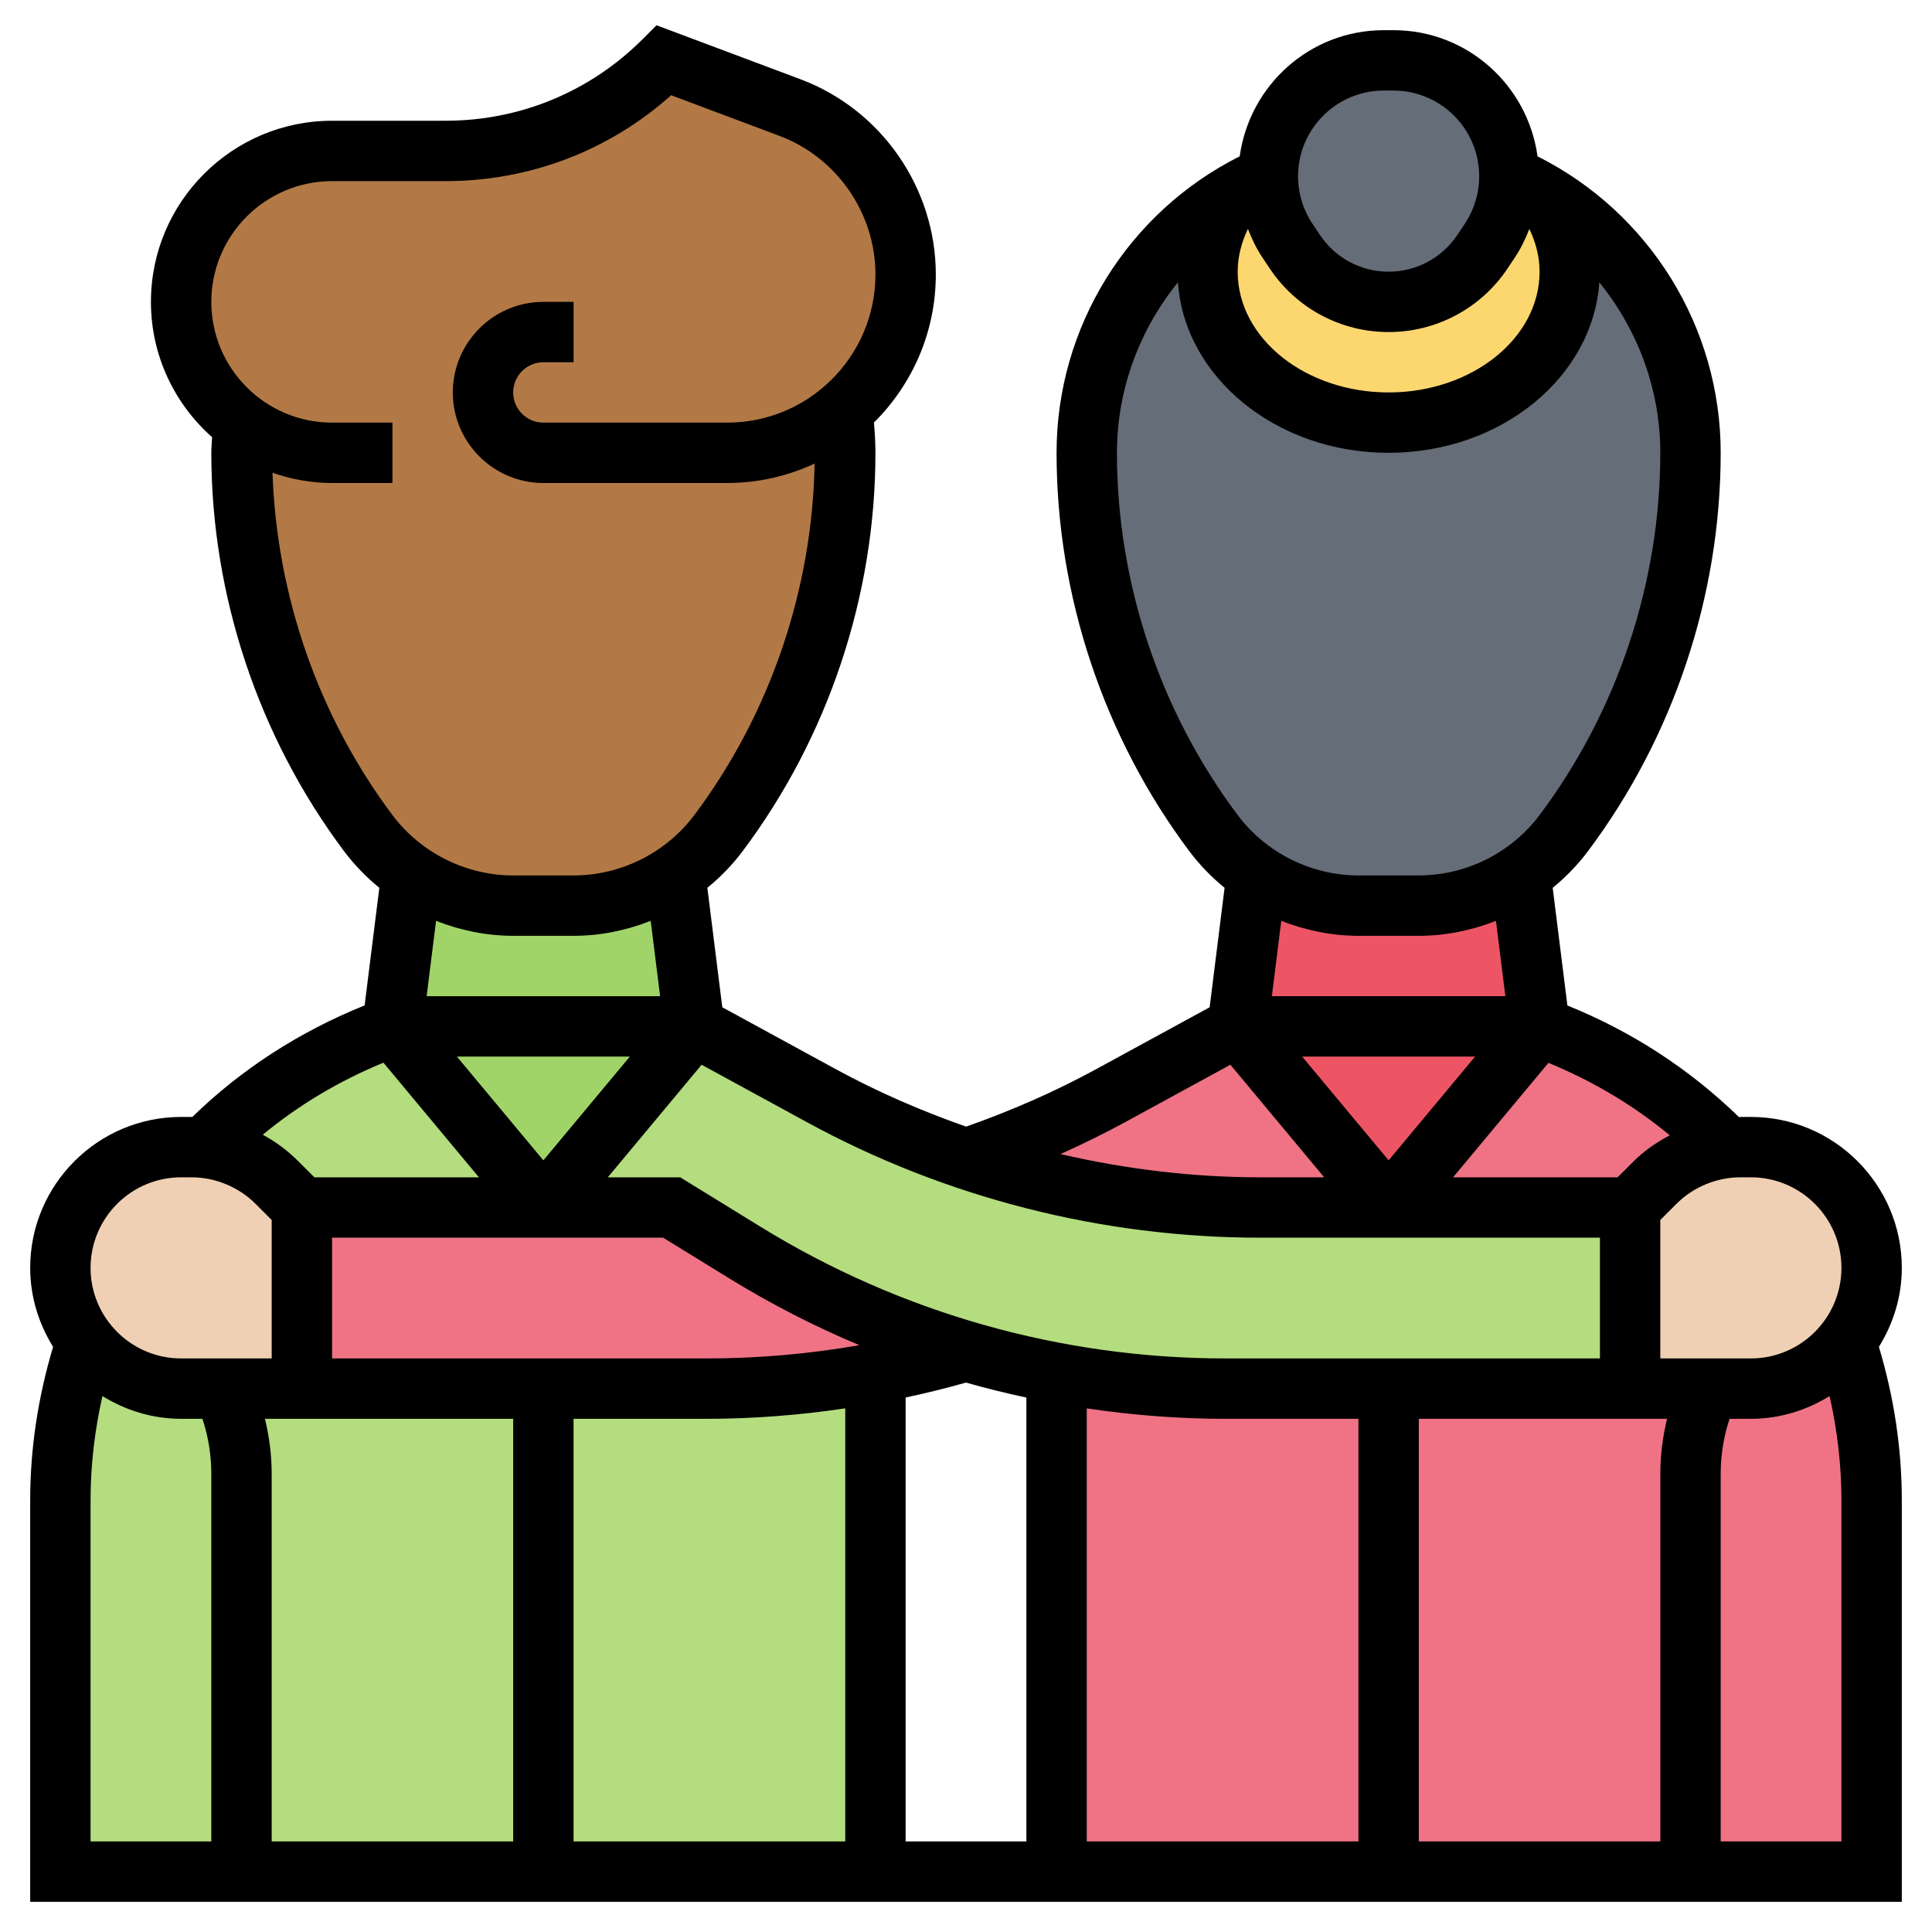 <svg id="Layer_5" enable-background="new 0 0 64 64" height="512" viewBox="0 0 64 64" width="512" xmlns="http://www.w3.org/2000/svg"><g><g><g><path d="m61.16 44.46c.55 1.66.84 3.43.84 5.24v12.3h-6v-13.17c0-.99.21-1.95.61-2.83h1.39c1.29 0 2.43-.61 3.15-1.55z" fill="#ef7385"/></g><g><path d="m54 46h2.61c-.4.88-.61 1.84-.61 2.83v13.17h-10v-16z" fill="#ef7385"/></g><g><path d="m46 46v16h-11v-16.52c1.84.34 3.71.52 5.59.52z" fill="#ef7385"/></g><g><path d="m51 34c2.41.88 4.52 2.27 6.24 4.02-.9.1-1.76.5-2.41 1.15l-.83.83h-8z" fill="#ef7385"/></g><g><path d="m41 34 5 6h-4.26c-3.32 0-6.62-.54-9.74-1.61 1.65-.55 3.26-1.26 4.8-2.1z" fill="#ef7385"/></g><g><path d="m24.68 41.5c2.3 1.41 4.76 2.5 7.32 3.26-.99.29-1.99.53-3 .72-1.84.35-3.71.52-5.59.52h-5.41-8v-6h8 4.25z" fill="#ef7385"/></g><g><path d="m51 34-5 6-5-6z" fill="#ed5565"/></g><g><path d="m50.37 28.96.63 5.04h-10l.63-5.04c.22.16.45.29.69.41.82.41 1.74.63 2.68.63h2c1.22 0 2.39-.37 3.37-1.04z" fill="#ed5565"/></g><g><path d="m23 34-5 6-5-6z" fill="#a0d468"/></g><g><path d="m22.37 28.96.63 5.04h-10l.63-5.04c.98.67 2.15 1.04 3.37 1.04h2c.94 0 1.86-.22 2.68-.63.24-.12.47-.25.69-.41z" fill="#a0d468"/></g><g><path d="m54 40v6h-8-5.41c-1.88 0-3.75-.18-5.59-.52-1.01-.19-2.01-.43-3-.72-2.56-.76-5.02-1.85-7.32-3.26l-2.43-1.5h-4.25l5-6 4.2 2.29c1.54.84 3.15 1.55 4.8 2.1 3.12 1.07 6.42 1.61 9.74 1.61h4.26z" fill="#b4dd7f"/></g><g><path d="m29 45.48v16.52h-11v-16h5.41c1.88 0 3.75-.17 5.59-.52z" fill="#b4dd7f"/></g><g><path d="m10 46h8v16h-10v-13.17c0-.99-.21-1.95-.61-2.83z" fill="#b4dd7f"/></g><g><path d="m2.85 44.45c.72.94 1.86 1.55 3.15 1.55h1.39c.4.88.61 1.84.61 2.83v13.17h-6v-12.3c0-1.81.29-3.58.84-5.24z" fill="#b4dd7f"/></g><g><path d="m13 34 5 6h-8l-.83-.83c-.65-.65-1.51-1.05-2.41-1.15 1.72-1.75 3.83-3.14 6.24-4.02z" fill="#b4dd7f"/></g><g><path d="m62 42c0 .92-.31 1.77-.85 2.45-.72.94-1.86 1.55-3.15 1.55h-1.39-2.61v-6l.83-.83c.65-.65 1.51-1.05 2.41-1.15.14-.01.28-.02.42-.02h.34c1.1 0 2.1.45 2.83 1.17.72.73 1.17 1.73 1.17 2.83z" fill="#f0d0b4"/></g><g><path d="m10 40v6h-2.61-1.39c-1.29 0-2.43-.61-3.15-1.55-.54-.68-.85-1.53-.85-2.45 0-1.1.45-2.1 1.17-2.83.73-.72 1.73-1.17 2.83-1.17h.34c.14 0 .28.01.42.02.9.1 1.76.5 2.41 1.15z" fill="#f0d0b4"/></g><g><path d="m27.9 13.6c.07.45.1.93.1 1.4 0 2.27-.37 4.51-1.08 6.64-.7 2.13-1.76 4.14-3.12 5.96-.4.54-.88 1-1.43 1.36-.22.16-.45.29-.69.41-.82.41-1.74.63-2.68.63h-2c-1.22 0-2.39-.37-3.37-1.04-.55-.36-1.03-.82-1.43-1.36-1.36-1.82-2.42-3.83-3.12-5.96-.71-2.13-1.08-4.37-1.08-6.64 0-.33.02-.65.05-.97-.21-.14-.41-.31-.59-.49-.9-.91-1.46-2.16-1.46-3.54 0-2.76 2.24-5 5-5h3.76c1.36 0 2.68-.27 3.92-.78 1.23-.51 2.36-1.26 3.32-2.22l4.17 1.56c1.15.44 2.11 1.2 2.78 2.17s1.05 2.13 1.05 3.36c0 1.82-.81 3.44-2.1 4.51z" fill="#b27946"/></g><g><path d="m51.14 6.44c.54.75.86 1.62.86 2.56 0 2.76-2.69 5-6 5s-6-2.24-6-5c0-.94.32-1.81.86-2.56.36-.23.75-.43 1.14-.6 0 .76.22 1.5.64 2.13l.25.37c.69 1.04 1.86 1.66 3.11 1.66s2.42-.62 3.11-1.66l.25-.37c.42-.63.64-1.37.64-2.13.39.17.77.37 1.14.6z" fill="#fcd770"/></g><g><path d="m56 15c0 2.27-.37 4.51-1.08 6.64-.7 2.13-1.76 4.14-3.12 5.96-.4.54-.88 1-1.43 1.36-.98.67-2.15 1.04-3.37 1.04h-2c-.94 0-1.86-.22-2.68-.63-.24-.12-.47-.25-.69-.41-.55-.36-1.03-.82-1.43-1.36-1.36-1.82-2.42-3.83-3.12-5.96-.71-2.13-1.08-4.37-1.08-6.64 0-3.64 1.95-6.82 4.86-8.56-.54.75-.86 1.62-.86 2.56 0 2.76 2.69 5 6 5s6-2.24 6-5c0-.94-.32-1.81-.86-2.56 1.27.75 2.36 1.79 3.18 3.02 1.06 1.58 1.68 3.49 1.68 5.54z" fill="#656d78"/></g><g><path d="m50 5.84c0 .76-.22 1.5-.64 2.13l-.25.37c-.69 1.04-1.86 1.66-3.11 1.66s-2.42-.62-3.11-1.66l-.25-.37c-.42-.63-.64-1.37-.64-2.13 0-2.12 1.72-3.84 3.84-3.84h.32c1.06 0 2.02.43 2.72 1.12.69.7 1.12 1.66 1.12 2.72z" fill="#656d78"/></g></g><path d="m63 42c0-2.757-2.243-5-5-5h-.343c-.017 0-.033.005-.05.005-1.648-1.599-3.556-2.837-5.685-3.697l-.487-3.898c.432-.353.826-.757 1.166-1.21 2.837-3.783 4.399-8.471 4.399-13.2 0-4.171-2.364-7.961-6.067-9.822-.325-2.354-2.329-4.178-4.771-4.178h-.324c-2.442 0-4.446 1.824-4.771 4.178-3.703 1.861-6.067 5.651-6.067 9.822 0 4.729 1.563 9.417 4.4 13.2.34.453.734.857 1.166 1.21l-.495 3.957-3.755 2.048c-1.379.752-2.831 1.385-4.313 1.906-1.486-.522-2.935-1.15-4.321-1.906l-3.755-2.048-.495-3.957c.432-.353.826-.757 1.166-1.21 2.84-3.783 4.402-8.471 4.402-13.2 0-.334-.02-.669-.05-1.002 1.264-1.253 2.05-2.988 2.05-4.905 0-2.863-1.801-5.461-4.481-6.467l-4.771-1.789-.455.456c-1.746 1.746-4.067 2.707-6.536 2.707h-3.757c-3.309 0-6 2.691-6 6 0 1.784.786 3.383 2.026 4.483-.008.172-.026.342-.026.517 0 4.729 1.563 9.417 4.4 13.2.34.453.734.857 1.166 1.21l-.487 3.895c-2.135.862-4.059 2.09-5.708 3.695-.009 0-.018 0-.027 0h-.344c-2.757 0-5 2.243-5 5 0 .962.286 1.853.759 2.617-.495 1.65-.759 3.357-.759 5.088v13.295h62v-13.295c0-1.731-.263-3.438-.759-5.088.473-.764.759-1.655.759-2.617zm-2 0c0 1.654-1.346 3-3 3h-3v-4.586l.536-.536c.558-.558 1.331-.878 2.121-.878h.343c1.654 0 3 1.346 3 3zm-6 19h-8v-14h8.223c-.144.596-.223 1.206-.223 1.829zm-44-20h10.967l2.191 1.348c1.383.851 2.823 1.59 4.309 2.213-1.669.292-3.361.439-5.06.439h-12.407zm6 6v14h-8v-12.171c0-.623-.079-1.233-.223-1.829zm2 0h4.407c1.541 0 3.075-.121 4.593-.346v14.346h-9zm11-.705c.67-.144 1.338-.307 1.999-.495.661.188 1.329.352 2.001.496v14.704h-4zm6 .36c1.515.224 3.049.345 4.593.345h4.407v14h-9zm18.122-8.191-.536.536h-5.451l3.16-3.792c1.461.604 2.81 1.398 4.017 2.401-.429.229-.837.502-1.19.855zm-8.122-.026-2.865-3.438h5.73zm-.162-35.438h.324c1.565 0 2.838 1.273 2.838 2.838 0 .563-.165 1.106-.477 1.574l-.246.369c-.508.763-1.36 1.219-2.277 1.219s-1.769-.456-2.277-1.219l-.246-.369c-.312-.468-.477-1.012-.477-1.574 0-1.565 1.273-2.838 2.838-2.838zm.162 8c1.588 0 3.061-.789 3.941-2.109l.246-.369c.197-.295.347-.613.474-.938.219.453.339.933.339 1.416 0 2.206-2.243 4-5 4s-5-1.794-5-4c0-.483.12-.963.339-1.417.127.326.277.643.474.938l.246.369c.88 1.321 2.353 2.11 3.941 2.11zm-9 4c0-2.103.749-4.077 2.021-5.648.214 3.144 3.258 5.648 6.979 5.648s6.765-2.504 6.979-5.648c1.272 1.571 2.021 3.545 2.021 5.648 0 4.299-1.42 8.561-4 12-.939 1.252-2.434 2-4 2h-2c-1.565 0-3.061-.748-4-2-2.58-3.439-4-7.701-4-12zm8 16h2c.884 0 1.748-.178 2.555-.496l.312 2.496h-7.735l.312-2.496c.808.318 1.672.496 2.556.496zm-7.725 6.171 3.483-1.9 3.107 3.729h-2.124c-2.228 0-4.446-.269-6.61-.77.728-.328 1.445-.678 2.144-1.059zm4.466 3.829h11.259v4h-12.407c-5.437 0-10.758-1.506-15.388-4.355l-2.672-1.645h-2.398l3.107-3.729 3.483 1.9c4.592 2.505 9.784 3.829 15.016 3.829zm-23.741-2.562-2.865-3.438h5.73zm-8.973-22.778c.619.216 1.281.34 1.973.34h2v-2h-2c-2.206 0-4-1.794-4-4s1.794-4 4-4h3.757c2.785 0 5.415-1.005 7.476-2.845l3.583 1.344c1.905.714 3.184 2.561 3.184 4.594 0 2.706-2.201 4.907-4.907 4.907h-6.093c-.551 0-1-.449-1-1s.449-1 1-1h1v-2h-1c-1.654 0-3 1.346-3 3s1.346 3 3 3h6.093c1.033 0 2.011-.234 2.892-.643-.076 4.177-1.477 8.299-3.985 11.643-.939 1.252-2.434 2-4 2h-2c-1.565 0-3.061-.748-4-2-2.447-3.263-3.835-7.267-3.973-11.34zm7.973 15.34h2c.884 0 1.748-.178 2.555-.496l.312 2.496h-7.734l.312-2.496c.807.318 1.671.496 2.555.496zm-4.299 4.202 3.164 3.798h-5.451l-.536-.536c-.352-.352-.748-.646-1.174-.875 1.202-.994 2.543-1.786 3.997-2.387zm-6.701 3.798h.343c.79 0 1.563.32 2.121.878l.536.536v4.586h-3c-1.654 0-3-1.346-3-3s1.346-3 3-3zm-3 10.705c0-1.169.138-2.326.393-3.458.761.469 1.649.753 2.607.753h.706c.195.589.294 1.201.294 1.829v12.171h-4zm58 11.295h-4v-12.171c0-.628.099-1.24.294-1.829h.706c.958 0 1.846-.284 2.607-.754.256 1.132.393 2.289.393 3.459z"/></g></svg>